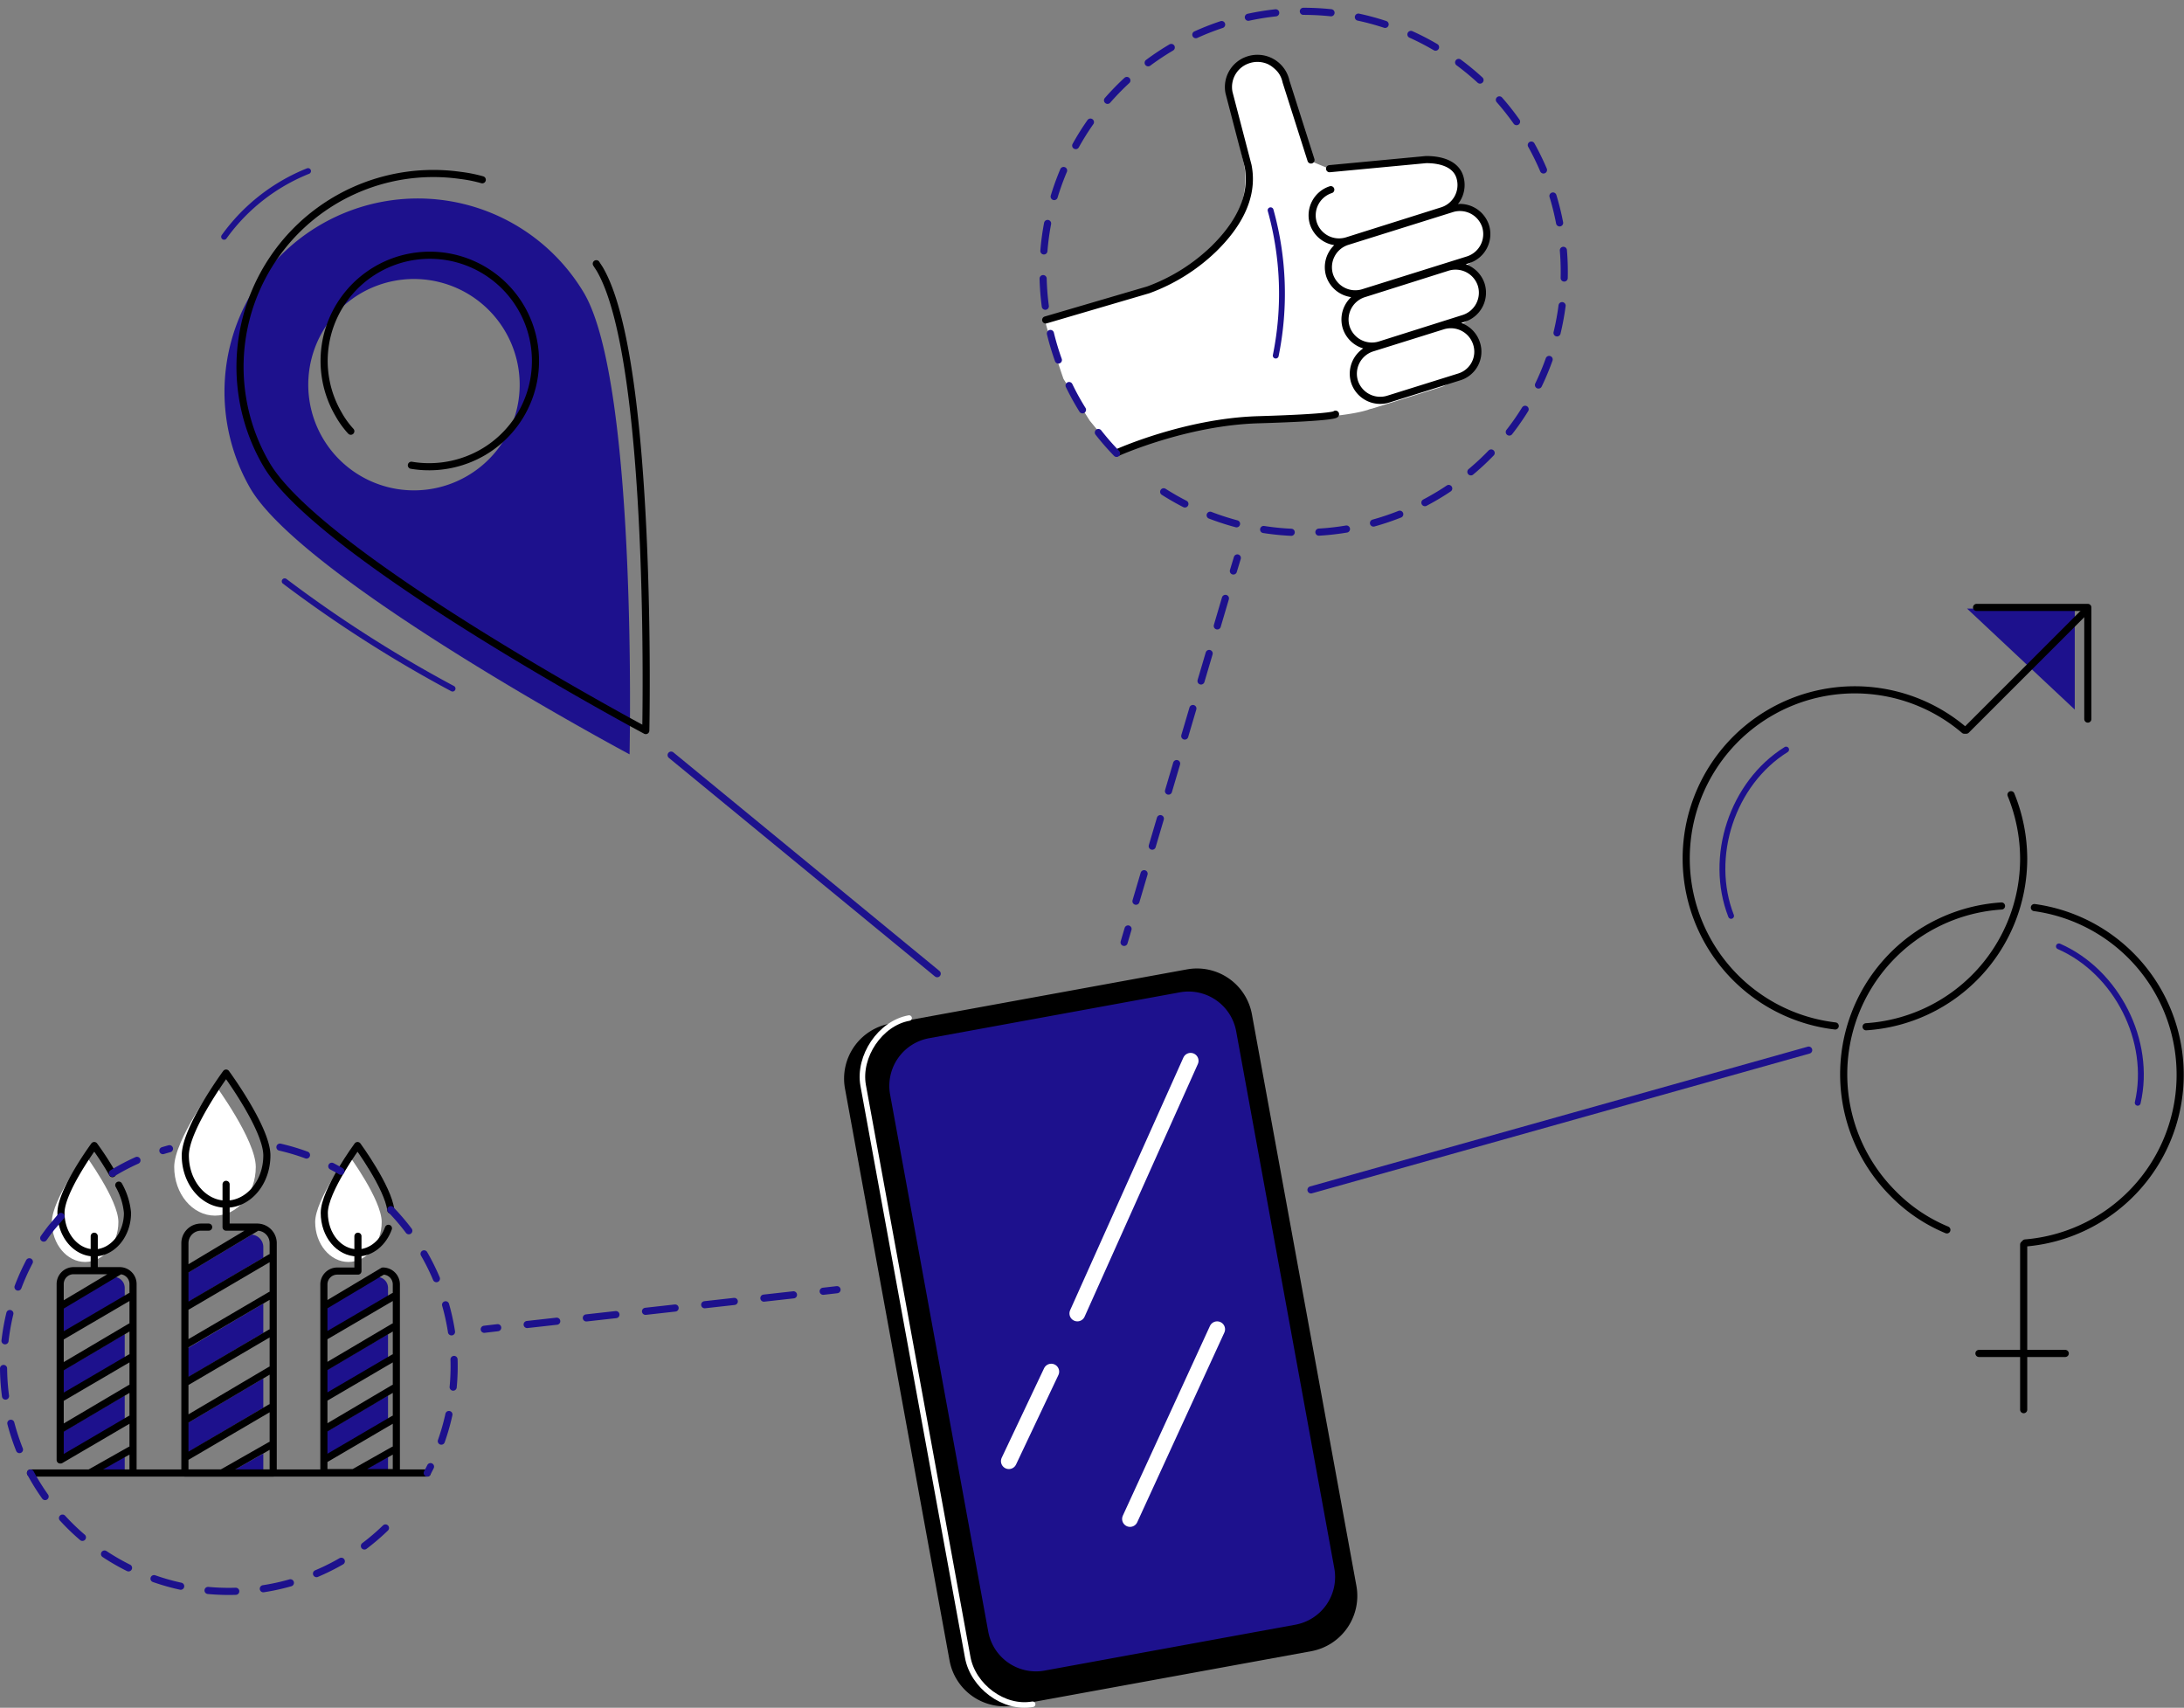 <svg xmlns="http://www.w3.org/2000/svg" viewBox="0 0 551.59 431.28"><rect x="0" y="0" width="551.59" height="431.28" fill="#808080" stroke="none"/><defs><style>.cls-1{fill:#1d118d}.cls-2,.cls-3,.cls-5,.cls-8,.cls-9{fill:none}.cls-2{stroke:#000}.cls-2,.cls-3,.cls-5,.cls-8,.cls-9{stroke-linecap:round;stroke-linejoin:round}.cls-2,.cls-5,.cls-9{stroke-width:1.8px}.cls-3,.cls-5,.cls-9{stroke:#1d118d}.cls-3{stroke-width:1.48px}.cls-4{fill:#fff}.cls-5{stroke-dasharray:7}.cls-8{stroke:#fff;stroke-width:4px}</style></defs><g id="Calque_2" data-name="Calque 2"><g id="Calque_1-2" data-name="Calque 1"><path class="cls-1" d="M147.5 74a48.83 48.83 0 0 0-84.3 49.3c13.6 23.3 95.8 67.2 95.8 67.2s2.1-93.3-11.5-116.5ZM118 120.2a26.69 26.69 0 1 1 9.6-36.5 26.65 26.65 0 0 1-9.6 36.5Z"/><path class="cls-2" d="M116.3 44.3a48.83 48.83 0 0 0-49 73c13.6 23.3 95.8 67.2 95.8 67.2s2-93.2-11.6-116.5c-.3-.5-.6-.9-.9-1.4m-28.8-21.2a35.7 35.7 0 0 0-5.5-1.1m-27.7 64.6a22.44 22.44 0 0 1-3.1-4.3 26.69 26.69 0 1 1 36.5 9.6 27.13 27.13 0 0 1-18.1 3.3"/><path class="cls-3" d="M71.9 146.8a324.17 324.17 0 0 0 42.4 27.1M56.6 59.8a48.14 48.14 0 0 1 21.2-16.6"/><path class="cls-1" d="M496.8 153.7H524v25.5l-27.2-25.5z"/><path class="cls-2" d="M463.5 259.1a42.59 42.59 0 1 1 32.6-74.7h.5l29.5-29.5M507.9 200.7a43.19 43.19 0 0 1 3.2 16.1 42.57 42.57 0 0 1-39.8 42.5"/><path class="cls-2" d="M499.2 153.4h28.1v28.2"/><path class="cls-3" d="M451.1 189.3c-13.6 8.5-19.7 27.1-13.9 42"/><path class="cls-2" d="M513.8 229.2a42.62 42.62 0 0 1-2.3 84.7l-.4.4V356M491.7 310.6a41 41 0 0 1-13.6-9.2 42.59 42.59 0 0 1 27.4-72.6"/><path class="cls-3" d="M539.9 278.5c3.6-15.6-5.3-33.1-19.9-39.5"/><path class="cls-2" d="M499.8 341.8h21.8"/><path class="cls-4" d="M375 57.4a8.67 8.67 0 0 0-4.2-5 7.54 7.54 0 0 0-2.9-.9 9.15 9.15 0 0 0 .9-6.7c-.8-2.6-1.4-4.4-8.5-4.4l-24.4 2.3-4.8-2-5.6-18.2c-.5-2.6-4-5.8-6.4-7.1s-2.6-1.1-5.2-.1c-4.1 1.6-4.5 4.9-3.6 9.3l3.9 17c1.2 6.4-1 14.9-7.7 21.4a49.72 49.72 0 0 1-16.6 10.4l-11.4 3.5c-.6.1-14.3 3.6-14.5 4.1s4.4 14.2 4.6 14.7l6.6 10.5 6.8 8.3c.3.5 13.6-5.3 14.2-5.2a2 2 0 0 0 1.3-.4c.3-.2 4.7-2.2 20.3-2.7 17-.5 24.2-1.6 27.7-2.7a4.28 4.28 0 0 1 1-.3l17.9-5.6 4-2.1c2.1-.7 1.6.7 2.6-1.3s2-5.6 1.4-7.7a8.22 8.22 0 0 0-3.5-4.5 8.66 8.66 0 0 0 4-3.8 8.32 8.32 0 0 0-2.9-11c4-2.1 6.2-5.7 5-9.8Z"/><path class="cls-2" d="m264.1 80.8 25.9-7.6a47.1 47.1 0 0 0 16.6-10.4c5.3-5.2 10.3-12.5 8.6-21l-4.8-18.4a7.21 7.21 0 0 1 4.6-8.2h0a7.38 7.38 0 0 1 9.8 5.4l6.3 19.8M335.8 42.6l24.4-2.3c3.4 0 7.4.9 8.5 4.4h0a6.82 6.82 0 0 1-4.4 8.5l-24.1 7.6a6.82 6.82 0 0 1-8.5-4.4h0a6.82 6.82 0 0 1 4.4-8.5M370.8 65.6l-26.5 8.3a6.82 6.82 0 0 1-8.5-4.4h0a6.82 6.82 0 0 1 4.4-8.5l26.5-8.3a6.82 6.82 0 0 1 8.5 4.4h0a6.82 6.82 0 0 1-4.4 8.5ZM369.7 80.4l-21.2 6.7a6.82 6.82 0 0 1-8.5-4.4h0a6.82 6.82 0 0 1 4.4-8.5l21.2-6.7a6.82 6.82 0 0 1 8.5 4.4h0a6.82 6.82 0 0 1-4.4 8.5ZM368.5 95.2l-17.9 5.6a6.82 6.82 0 0 1-8.5-4.4h0a6.82 6.82 0 0 1 4.4-8.5l17.9-5.6a6.82 6.82 0 0 1 8.5 4.4h0a6.66 6.66 0 0 1-4.4 8.5ZM337.3 104.6s.6.8-19.4 1.4c-18.4.5-35.7 8.3-35.7 8.3"/><path class="cls-3" d="M320.9 53.1a78.55 78.55 0 0 1 1.3 36.7"/><path class="cls-5" d="M282 114.5a65.82 65.82 0 1 1 11.9 9.7"/><path d="m331.1 416.3-75 13.7a13.41 13.41 0 0 1-15.6-10.8l-26.4-144.4a13.41 13.41 0 0 1 10.8-15.6l75-13.7a13.41 13.41 0 0 1 15.6 10.8l26.4 144.4a13.51 13.51 0 0 1-10.8 15.6Z" style="stroke-width:1.4px;stroke-linecap:round;stroke-linejoin:round;stroke:#000"/><path class="cls-1" d="m327.2 410.3-63.4 11.6a12.24 12.24 0 0 1-14.2-9.8l-24.8-135.7a12.24 12.24 0 0 1 9.8-14.2l63.4-11.6a12.24 12.24 0 0 1 14.2 9.8L337 396.1a12.24 12.24 0 0 1-9.8 14.2Z"/><path d="M260.8 430.4c-7.3 1.3-15.1-4.6-16.4-11.9L218 274.1c-1.3-7.3 4.3-15.7 11.6-17" style="stroke:#fff;stroke-width:1.4px;stroke-linecap:round;stroke-linejoin:round;fill:none"/><path class="cls-8" d="m300.7 267.9-28.6 63.8M265.5 346.4 254.8 369M307.4 335.7l-22 47.9"/><path class="cls-4" d="M64.6 294.7c0 6.8-4.6 12.3-10.3 12.3S44 301.5 44 294.7s10.3-20.8 10.3-20.8 10.3 14 10.3 20.8Z"/><path class="cls-1" d="M66.5 336.7c-.1 0-.2.1-.3.1L46 348.7v-7.4l20.5-12.1ZM46 360.2l20.5-12.1v7.5c-.1 0-.2.1-.3.1L46 367.6ZM66.5 315v2.7c-.1 0-.2.1-.3.1L46 329.7v-7.4l17.6-10.5a3.17 3.17 0 0 1 2.9 3.2Zm-8.7 57 8.7-4.9v4.9Z"/><path class="cls-2" d="M57.1 309.9h7.8A4.06 4.06 0 0 1 69 314v58H46.7v-58a4.06 4.06 0 0 1 4.1-4.1h1.9M65 309.9l-18.2 10.9M68.3 317.6l-21.5 12.6M68.3 327.1l-21.5 12.6M68.3 336.6l-21.5 12.6M68.3 346l-21.5 12.7M68.3 355.5l-21.5 12.6M68.3 365 56 372M57.1 309.9v-10.8M67.4 291.8c0 6.8-4.6 12.3-10.3 12.3s-10.3-5.5-10.3-12.3S57.1 271 57.1 271s10.3 14 10.3 20.8Z"/><path class="cls-4" d="M29.9 308.6c0 5.6-3.8 10.1-8.4 10.1s-8.4-4.5-8.4-10.1 8.4-17 8.4-17 8.4 11.4 8.4 17Z"/><path class="cls-1" d="M31.5 343a.37.37 0 0 0-.3.1l-16.5 9.7v-6l16.8-9.9Zm-16.8 19.3 16.8-9.9v6.1a.37.37 0 0 0-.3.1l-16.5 9.7Zm16.8-37.1v2.2a.37.37 0 0 0-.3.1l-16.5 9.7v-6.1l14.4-8.6a2.79 2.79 0 0 1 2.4 2.7Zm-7.1 46.7 7.1-4v4Z"/><path class="cls-2" d="M15.2 368.7v-44.4a3.37 3.37 0 0 1 3.4-3.4h11.6a3.37 3.37 0 0 1 3.4 3.4v47.5M30.2 321l-14.9 8.9M32.9 327.4l-17.6 10.3M32.9 335.1l-17.6 10.4M32.9 342.9l-17.6 10.3M32.9 350.6 15.3 361M32.9 358.4l-17.6 10.3M32.9 366.2l-10.1 5.7M23.8 320.4v-8.2M30 299.3a17.41 17.41 0 0 1 2.2 7c0 5.6-3.8 10.1-8.4 10.1s-8.4-4.5-8.4-10.1 8.4-17 8.4-17a73.41 73.41 0 0 1 4.6 7.1"/><path class="cls-4" d="M96.4 308.6c0 5.6-3.8 10.1-8.4 10.1s-8.4-4.5-8.4-10.1 8.4-17 8.4-17 8.4 11.4 8.4 17Z"/><path class="cls-1" d="M98 343a.37.37 0 0 0-.3.1l-16.5 9.7v-6l16.8-9.9Zm-16.8 19.3 16.8-9.9v6.1a.37.37 0 0 0-.3.1l-16.5 9.7ZM98 325.2v2.2a.37.37 0 0 0-.3.1l-16.5 9.7v-6.1l14.4-8.6a2.79 2.79 0 0 1 2.4 2.7Zm-7.1 46.7 7.1-4v4Z"/><path class="cls-2" d="m96.7 321-14.9 8.9M99.4 327.4l-17.6 10.3M99.4 335.1l-17.6 10.4M99.4 342.9l-17.6 10.3M99.4 350.6 81.8 361M99.4 358.4l-17.6 10.3M99.4 366.2l-10.1 5.7M96.7 321a3.37 3.37 0 0 1 3.4 3.4v47.5H81.8v-47.5a3.37 3.37 0 0 1 3.4-3.4h5.2v-8.8"/><path class="cls-2" d="M98.1 310.2c-1.3 3.6-4.3 6.2-7.8 6.2-4.7 0-8.4-4.5-8.4-10.1s8.4-17 8.4-17 7.7 10.5 8.4 16.3M107.9 372H7.7"/><path class="cls-5" d="M98.7 305.5a56.85 56.85 0 0 1 9.2 66.5h0M7.7 372a56.89 56.89 0 0 0 94.3 8.8M15.4 307.2c-.8.9-1.5 1.8-2.3 2.7a56.84 56.84 0 0 0-7.2 58.5M28.4 296.3a56 56 0 0 1 14.4-6.2M70.7 289.7a54.72 54.72 0 0 1 14.7 5.7 5.74 5.74 0 0 1 .7.4"/><path class="cls-9" d="m169.5 190.7 67.2 55.2M283.9 238l1-3.4"/><path style="stroke-dasharray:7.25 7.25;stroke:#1d118d;stroke-width:1.8px;stroke-linecap:round;stroke-linejoin:round;fill:none" d="m286.9 227.6 23.6-79.9"/><path class="cls-9" d="m311.5 144.2 1-3.3M331.1 300.5l125.7-35.3M211.4 325.7l-3.5.4"/><path style="stroke-dasharray:7.52 7.52;stroke:#1d118d;stroke-width:1.8px;stroke-linecap:round;stroke-linejoin:round;fill:none" d="m200.4 327-70.9 7.9"/><path class="cls-9" d="m125.7 335.3-3.4.4"/></g></g></svg>